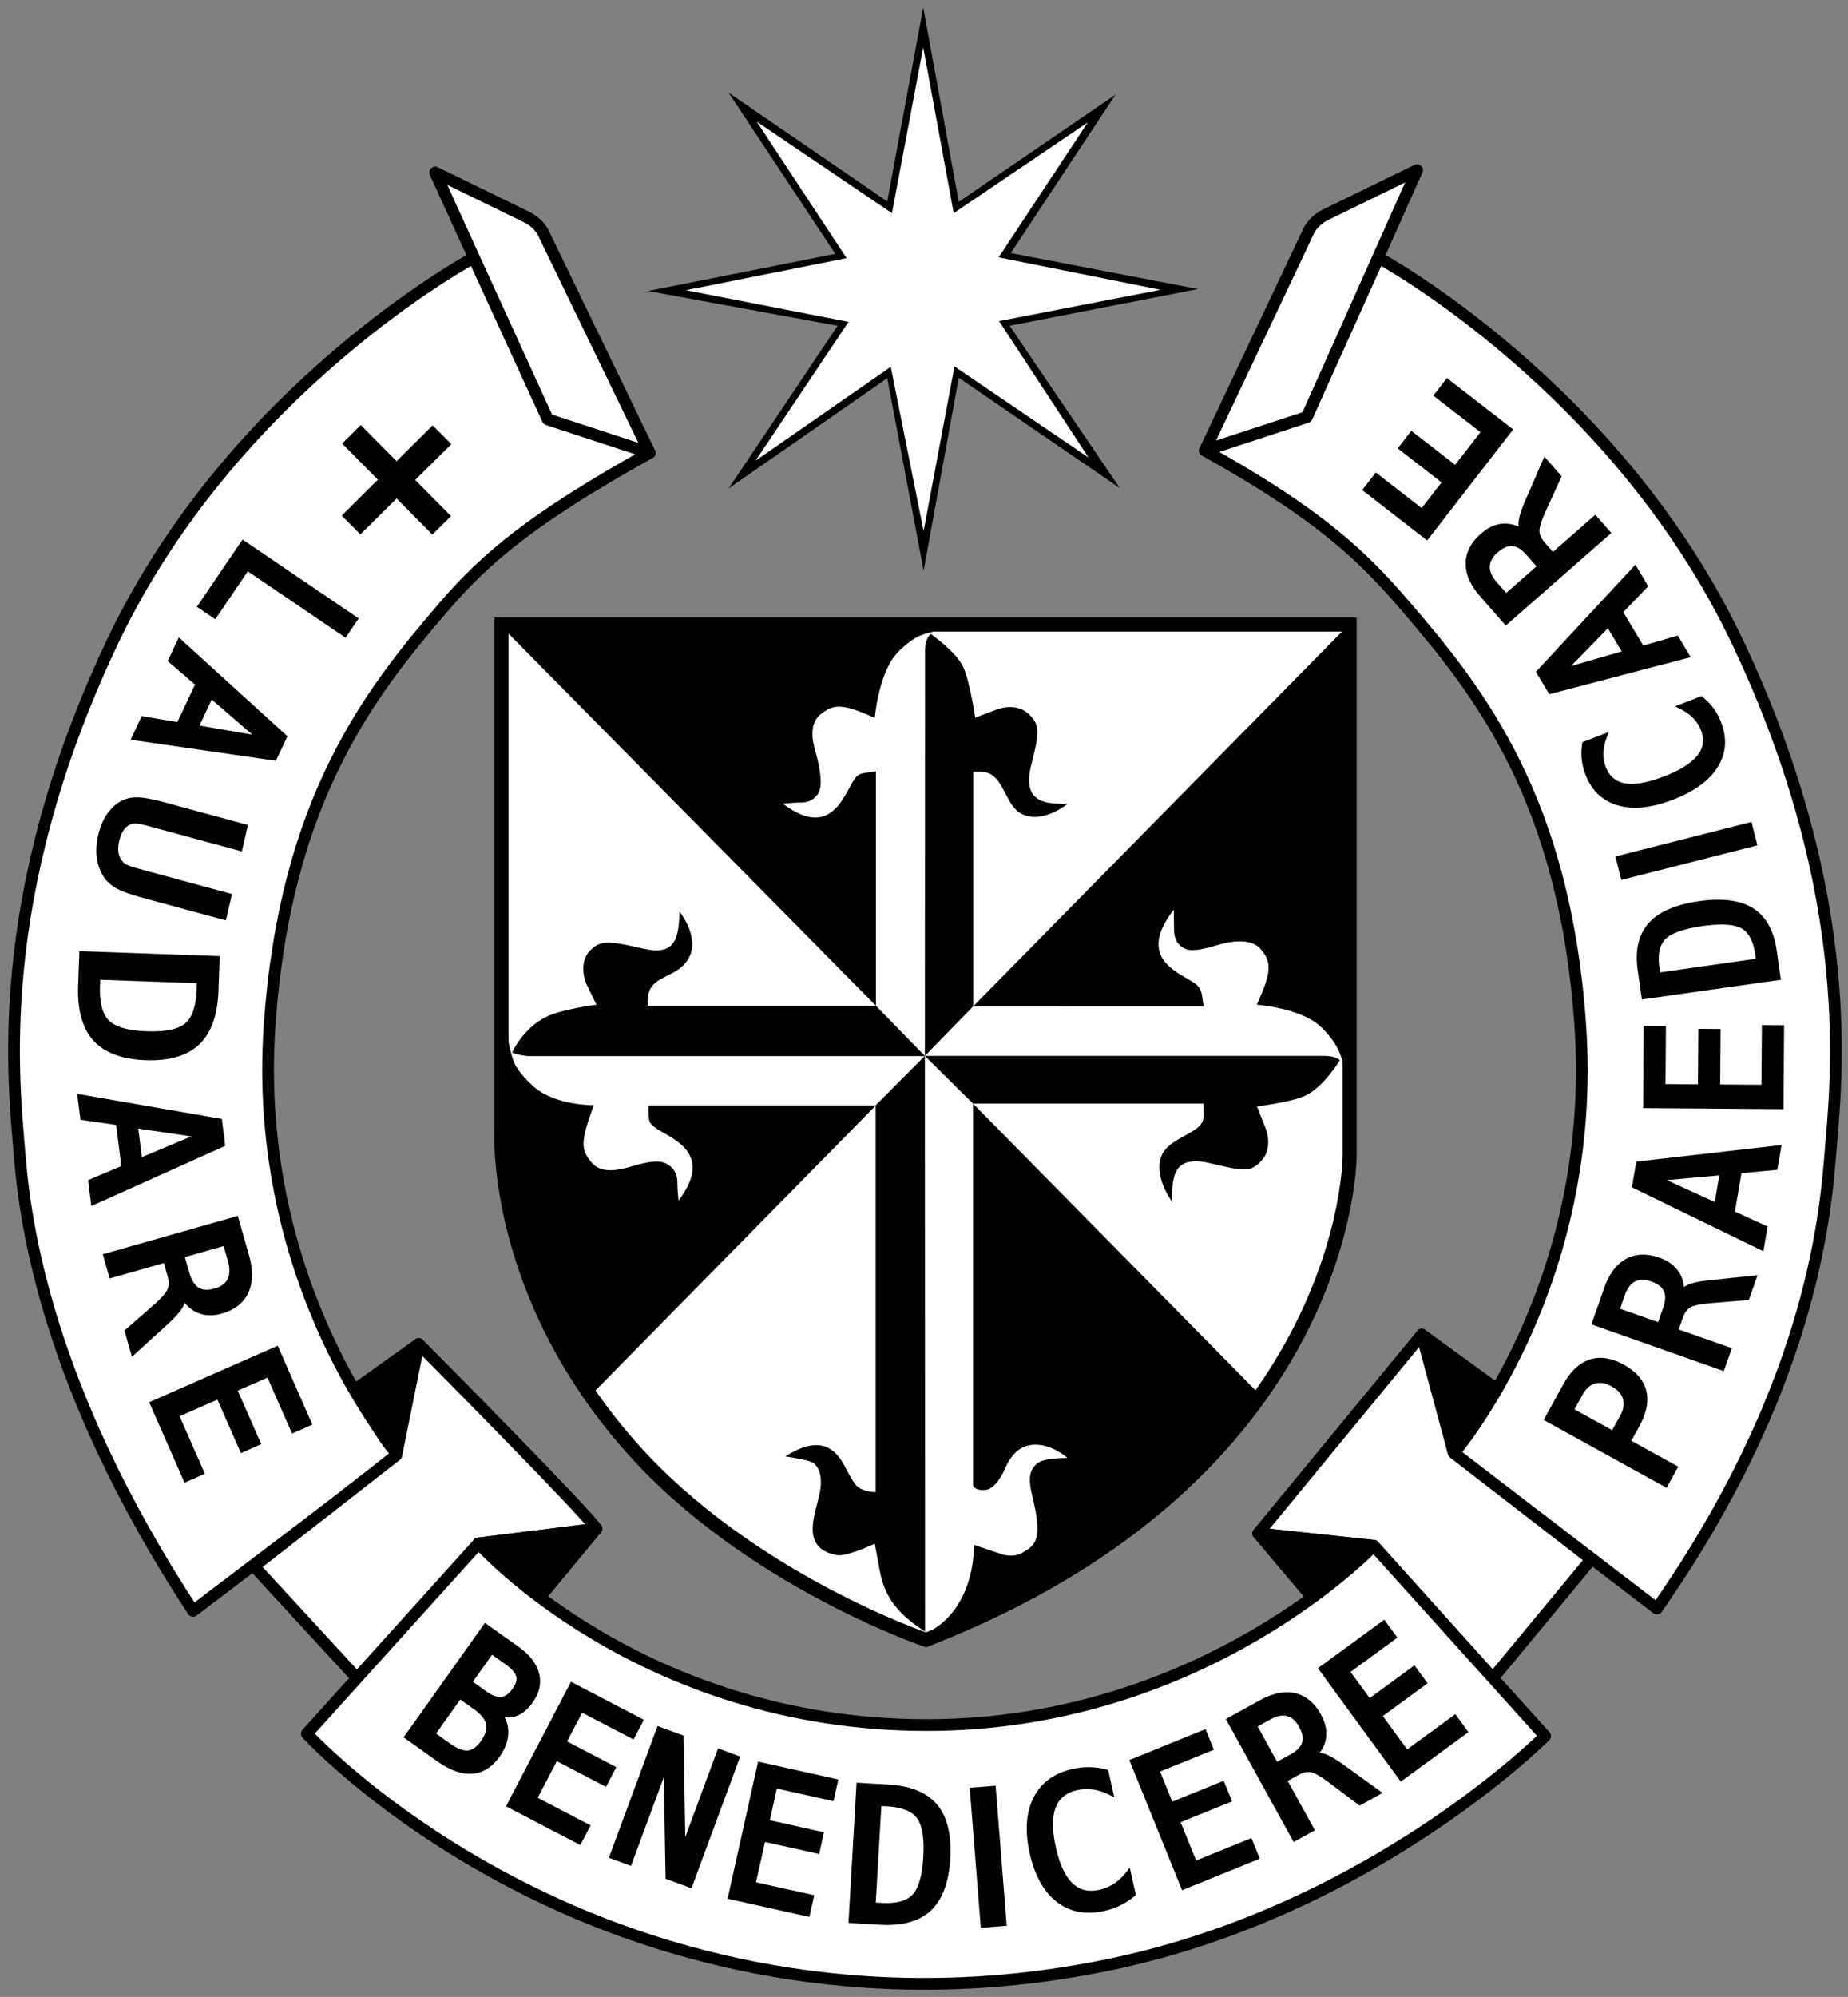 <svg xmlns="http://www.w3.org/2000/svg" xmlns:v="https://vecta.io/nano" width="788" height="851"><rect width="100%" height="100%" fill="#808080" stroke="none"/><style><![CDATA[.B{stroke:#000}.C{stroke-miterlimit:10}.D{stroke-width:5}.E{stroke-linejoin:round}.F{fill:#fff}]]></style><g class="F"><path d="M470.323 201.265l-62.159-42.224-14.313 76.293-15.223-76.112-62.702 43.493 43.13-64.333-75.387-14.679 74.479-14.859-41.68-63.245 62.702 42.405 14.493-76.837 14.141 76.837 62.157-42.043-41.318 62.521 75.023 15.041-74.846 14.498 41.503 63.244z"></path><path stroke-width="6" d="M394.83 698.833C576.166 628.166 575.5 492.5 575.5 492.5V266.167H213.833V482.5s-3.667 68 55.667 134.667c49.879 56.044 125.33 81.666 125.33 81.666z" class="B C"></path></g><path d="M510.83 123.167L431 107.833l44.666-67.5L408.83 86 393.664 3.167l-15.33 82.667-67.67-46.334 45.5 68.667L276.333 124l80.833 14.833-46.5 69.333 67.666-47 15.5 82 15-82.167 68.668 47-47-69.167 80.33-15.665zM464.164 195L407 156.167l-13.17 70.167-14-70-57.665 40 39.666-59.167-69.331-13.5L361 110l-38.334-58.167 57.668 39 13.332-70.667 13 70.667 57.166-38.667-38 57.5 69 13.833L426 136.833 464.164 195z"></path><g class="B C D E F"><path d="M513.75 192L558 98.5s1.75-4.25 7.25-7l39-19-47 105.25-43.5 14.25z"></path><path d="M587.834 109.833s101.666 55 153.332 164.333 41.668 187.666 39.334 217.333-9.666 102.001-74 194.001l-86.666-66.334s61.741-70.808 54-182.333c-6.666-96-42.848-141.707-74.334-178.333-17.688-20.572-35.666-38.667-85.75-66.5l43.5-14.25 30.584-67.917z"></path></g><path d="M619.834 619.167L606.25 568.75l32 23.25s-11.582 19.834-18.416 27.167z" class="B C D E"></path><path d="M606.25 568.75L536.5 653.5l49.25 5.25 50.75 56.5 42-50.75-58.666-45.333-13.584-50.417z" class="B C D E F"></path><path d="M536.5 653.5l23 27.25s19.625-14.5 26.25-22l-49.25-5.25z" class="B C D E"></path><g class="F B C D E"><path d="M277.058 193l-45.25-93.5s-1.75-4.25-7.25-7l-39-19 48 105.25 43.5 14.25z"></path><path d="M233.558 178.751l-31.584-68.918s-102.666 55-154.333 164.333S5.973 461.833 8.307 491.5s11.666 100.001 74 195.001L170 620s-62.771-71.641-55.026-183.166c6.666-96 42.845-141.707 74.333-178.333 17.688-20.572 37.666-37.667 87.751-65.5l-43.5-14.25z"></path></g><path d="M168.974 619.167l9.584-46.417-27 19.25s10.582 19.834 17.416 27.167z" class="B C D E"></path><path d="M178.558 572.75s72 72.5 75.75 78.75l-50.25 6.25-51.75 57.5-44-47.75 60.666-47.333 9.584-47.417z" class="B C D E F"></path><path d="M254.308 651.5l-23.75 28.75s-14.558-8.75-26.5-22.5l50.25-6.25z" class="B C D E"></path><path d="M204.058 657.75s68.771 77.417 191.108 77.417c118.332 0 190.582-76.417 190.582-76.417l73.084 81.083s-73.451 74.012-185.334 97.334c-110.332 23-195.563-7.408-234.666-25-69.833-31.417-108-73.334-108-73.334l73.226-81.083z" class="B C D E F"></path><path d="M373 305.958c-13.875-6.313-17.625-6.021-23.188-1.458S347 317.688 348 321.375s3.313 12.938.875 16.75-5.938 3.875-8 3.875-7.045.5-7.045.5c22 16.667 26.729-6.75 31.354-11.5.596-.612 1.375-1.375 4.125-1.688 1.462-.166 4.188-.646 4.188-.646v99.963L214.666 267.833h200.665s-17-.577-24.915 4c-2.981 1.724-6.729 4.861-9.169 8.042-6.713 8.751-8.247 26.083-8.247 26.083zm42 22.959v99.918l-20.625 21.154.063-173.156s0-4.901 2.5-6.651c0 0 10.813 7.667 13.729 13.917s5.169 21.75 5.169 21.75l9.165-3.5s7.919-3.166 13.334 1.667 4.831 8.166 1.331 22.333 3.999 16.584 15.585 16.167c0 0-10.048 8.416-18.916 4.667-8.084-3.417-7.836-16.75-16.584-18.167-1.177-.19-4.751-.099-4.751-.099z"></path><path d="M535.916 428.167c6.313-13.875 6.396-17.937 1.834-23.5s-14.396-3.083-18.084-2.083-11.354 3.771-15.166 1.333-3.875-5.938-3.875-8-.125-8.25-.125-8.25c-17.42 22.333 5.165 27.542 9.916 32.167.61.596 1.875 2.051 2.188 4.801.166 1.461.646 4.188.646 4.188l-98.25.012 159.986-162.46v204.281s-.412-16.655-4.986-24.572c-1.726-2.981-4.272-6.232-7.25-8.917-8.5-7.666-26.834-9-26.834-9zm-22.666 42.155h-98.334l-20.541-20.333h169.528s5.431-.239 7.431 1.845c0 0-7.084 11.75-15.084 15.25-6.318 2.765-20.25 4.417-20.25 4.417l3.75 9.582s3.166 7.918-1.666 13.334-7.719 4.691-21.918 1.333c-15.5-3.666-16.666 5-16.25 16.584 0 0-8.331-11.047-4.582-19.917 3.413-8.084 17.814-9.416 17.814-16.345.003-1.188.102-5.75.102-5.75zM253.167 471c-5.667 15.667-5.563 18.771-1 24.333s13.188 2.813 16.875 1.813 10.938-3.392 14.958-1.313c4.833 2.5 4.833 6.73 4.833 8.793s.5 7.041.5 7.041c16.663-22-6.083-27.209-10.833-31.834-.611-.596-1.563-.896-1.875-3.646-.166-1.462-.063-5.063-.063-5.063h96.871L252 594.5c-33-47-37.988-98.5-37.988-98.5v-76.596s1.423 27 6 34.917c1.724 2.979 4.976 6.585 8.041 9.167 9.114 7.679 25.114 7.512 25.114 7.512zm23.021-42.371h97.311l20.939 21.442H225.012s-4.845-.571-6.651-1.5c0 0 4.476-10.154 14.226-15.071 6.955-3.508 21.75-5.333 21.75-5.333L250 419.25s-3.583-8.334 1.25-13.75 9.088-4.332 23.333-1.167c13.5 3 14.833-4.5 15.167-15.833 0 0 8.356 10.251 4.333 19-4.333 9.417-16 7.583-17.667 16.5-.217 1.167-.228 4.629-.228 4.629z"></path><path d="M394.375 449.989l-21.011 21.066v164.829s-5.963-.007-8.554-3.196c-.813-1-2.721-4.18-4.194-7.066-3.555-6.973-9.791-15.186-25.74-4.934 0 0 10.313 1.438 12 2.813s4.625 4.938 2.313 14.375-7.188 22.188 7.813 24.874c4.006.718 16-4.875 16-4.875l1.625 8.75c1.533 8.844 3.563 18.438 19.813 28.625l-.065-245.261zM537.75 594.917S501.997 656.5 394.834 698.833v-2.916s19.58-6.666 20.58-37.5l11.5 3.833s4.749 1.917 8.916-.5 7.584-4.166 6.25-14.583-6.08-18.729.42-23.667c3.056-2.321 12.666-2.167 12.666-2.167s-7-6.5-15.25-5.583-11.084 9.751-12.084 11.667-3.605 6.504-6.75 7.333c-1.896.5-5.499.359-6.166-1.808v-162.62L537.75 594.917zM247.457 786.302l-31.688-16.54 27.698-53.068 31.079 16.222-4.384 8.398-21.941-11.451-6.4 12.264 20.978 10.95-4.384 8.399-20.978-10.95-8.146 15.607 22.55 11.769zm97.681 30.613l-34.893-7.769 13.011-58.432 34.219 7.62-2.061 9.248-24.154-5.38-3.007 13.504 23.098 5.144-2.061 9.248-23.096-5.144-3.828 17.185 24.832 5.529zm79.401-55.908l4.729 59.681-11.046.875-4.729-59.681zm39.779 54.123c-5.195 0-9.854-1.591-13.845-4.729-5.495-4.317-9.339-11.29-11.427-20.719-2.075-9.378-1.519-17.317 1.657-23.597 3.229-6.382 8.845-10.498 16.688-12.235 2.291-.507 4.553-.765 6.724-.765l.515.005a30.67 30.67 0 0 1 7.021.969l.895.229 2.566 11.606-2.78-1.335c-2.104-1.011-4.295-1.666-6.513-1.948-2.205-.277-4.368-.188-6.428.267-4.652 1.03-7.661 3.415-9.197 7.292-1.596 4.025-1.589 9.76.022 17.038 1.604 7.254 4.015 12.439 7.162 15.42 3.032 2.871 6.767 3.758 11.412 2.727a18.84 18.84 0 0 0 5.995-2.482c1.876-1.188 3.565-2.7 5.021-4.496l1.959-2.417 2.573 11.634-.712.584a30.54 30.54 0 0 1-5.955 3.841c-2.098 1.023-4.411 1.819-6.884 2.367-2.235.493-4.412.744-6.469.744zm39.736-9.592l-22.497-55.475 32.487-13.174 3.563 8.78-22.937 9.301 5.2 12.819 21.928-8.893 3.563 8.781-21.929 8.892 6.612 16.315 23.574-9.559 3.562 8.78zm93.252-46.276l-35.338-48.323 28.297-20.694 5.594 7.649-19.976 14.609 8.166 11.166 19.1-13.969 5.591 7.649-19.098 13.968 10.389 14.21 20.534-15.015 5.591 7.648zM306.182 745.08l-13.976 37.825-.759-43.27-11.058-4.086-20.747 56.15 9.432 3.486 13.976-37.825.759 43.271 11.058 4.086 20.748-56.151zM192.45 189.288l-7.957-8.025-15.394 15.265-15.263-15.395-7.957 7.888 15.265 15.395-15.429 15.298 7.956 8.026 15.43-15.3 15.264 15.395 7.956-7.888-15.265-15.395zM83.952 258.596l7.837 5.323 13.886-20.443 41.681 28.313 5.595-8.238-49.517-33.637zm-7.701 13.05l-4.749 10.064 11.645 10.042-7.527 15.958-15.188-2.533-4.746 10.059 61.957 8.971 4.93-10.445-46.322-42.116zm8.799 37.563l5.237-11.101 17.29 14.943-22.527-3.842zm-41.877 62.657c1.247 2.546 3.113 4.624 5.545 6.177 2.347 1.496 6.324 2.994 12.159 4.577l35.442 9.612 2.6-11.229-38.916-10.555c-2.587-.701-4.42-1.279-5.449-1.719-1.119-.477-1.661-.909-1.95-1.222-1.035-1.055-1.686-2.291-1.992-3.78-.313-1.543-.232-3.372.243-5.434.474-2.037 1.196-3.686 2.151-4.9.915-1.163 2.019-1.911 3.438-2.307.495-.162 1.268-.187 2.227-.065 1.114.142 3.001.572 5.609 1.281l38.844 10.534 2.606-11.27-35.441-9.612c-5.771-1.564-9.931-2.269-12.684-2.139-2.875.127-5.437.997-7.627 2.596-2.019 1.505-3.723 3.406-5.064 5.653-1.322 2.212-2.342 4.834-3.026 7.797-.69 2.986-.938 5.832-.736 8.459.205 2.669.884 5.205 2.021 7.546zm20.44 225.701l15.077 34.301 8.674-3.812-10.774-24.512 16.118-7.084 10.022 22.803 8.674-3.813-10.023-22.803 12.666-5.566 10.482 23.849 8.674-3.813-14.786-33.638zm635.362 10.319c3.099-5.617 4.109-10.727 3.008-15.187-1.115-4.503-4.354-8.264-9.625-11.17-5.219-2.879-10.132-3.602-14.539-2.144-4.378 1.448-8.163 5.021-11.25 10.617l-8.345 15.126 52.415 28.92 4.979-9.024-20.009-11.039 3.366-6.099zm-27.61-7.278l3.365-6.102c1.457-2.642 3.219-4.234 5.385-4.871 2.149-.63 4.521-.223 7.104 1.203 2.617 1.444 4.189 3.208 4.813 5.396s.226 4.525-1.222 7.146l-3.365 6.102-16.08-8.874zm48.564-53.161a11.95 11.95 0 0 0-1.937 1.08c-.132-2.212-.758-4.248-1.873-6.085-1.771-2.912-4.627-5.08-8.488-6.439-5.414-1.912-10.257-1.737-14.328.503-4.021 2.216-7.123 6.345-9.215 12.271l-5.504 15.609 56.45 19.916 3.438-9.755-22.662-7.996 1.825-5.172c.675-1.914 1.678-3.299 2.982-4.114.958-.604 3.203-1.414 8.444-1.873l16.65-1.376 3.723-10.554-19.447 1.998c-4.83.481-8.121 1.132-10.058 1.987zm-29.116 10.283l2.065-5.854c1.017-2.886 2.485-4.83 4.366-5.783s4.13-.948 6.823.004c2.794.982 4.619 2.382 5.428 4.15.813 1.787.709 4.166-.316 7.071l-2.161 6.126-16.205-5.714zm5.041-51.745l56.07 27.251 1.808-10.563-13.943-6.351 2.802-16.379 15.274-1.426 1.807-10.557-61.941 7.063-1.877 10.962zm37.27-5.087l-1.941 11.352-20.457-9.342 22.398-2.01zm18.157-64.037l-.186 25.436-17.605-.131.173-23.662-9.472-.069-.175 23.662-13.834-.104.183-24.747-9.475-.069-.258 35.056 59.86.442.265-35.744zm-26.835-52.809c-9.969 1.416-17.178 4.551-21.429 9.321-4.314 4.843-5.884 11.652-4.664 20.238l1.753 12.341 59.271-8.417-1.755-12.341c-1.22-8.586-4.614-14.689-10.094-18.141-5.401-3.403-13.147-4.41-23.082-3.001zm-16.564 30.346l-.277-1.954c-.796-5.598.045-9.695 2.5-12.178 2.564-2.596 7.896-4.485 15.847-5.614 2.994-.425 5.697-.641 8.033-.641 3.775 0 6.684.556 8.636 1.653 3.054 1.714 5.001 5.41 5.794 10.985l.276 1.953-40.809 5.796zm41.505-54.128l-58.03 14.728-2.536-9.993 58.03-14.728zm-32.15-57.738c1.916.998 3.582 2.251 4.954 3.726 1.355 1.459 2.396 3.108 3.09 4.901 1.527 3.947 1.09 7.411-1.339 10.592-2.562 3.357-7.385 6.424-14.335 9.114-6.961 2.695-12.627 3.68-16.771 2.927-3.938-.716-6.596-2.982-8.122-6.929-.678-1.748-1.013-3.65-.995-5.656.016-2.026.396-4.095 1.137-6.148l1.112-3.093-11.236 4.35-.124.87c-.316 2.218-.357 4.422-.126 6.552s.776 4.306 1.611 6.463c2.649 6.847 7.385 11.252 14.068 13.091 2.228.612 4.626.922 7.135.922 4.834 0 10.268-1.155 16.15-3.433 8.979-3.476 15.351-8.118 18.937-13.796 3.677-5.825 4.188-12.272 1.521-19.165-.836-2.158-1.897-4.13-3.161-5.863-1.258-1.727-2.772-3.328-4.506-4.758l-.677-.56L714.294 301l2.943 1.532zm3.69-22.473l-5.499-9.197-14.722 4.252-8.527-14.261 10.671-11.021-5.497-9.193-42.438 45.668 5.706 9.54 60.306-15.788zm-51.02 3.777l15.701-16.1 5.91 9.882-21.611 6.218zm10.351-64.476l-18.069 15.842-3.615-4.124c-1.338-1.525-2.053-3.078-2.126-4.616-.054-1.13.337-3.486 2.504-8.281l6.955-15.191-7.379-8.414-7.782 17.934c-1.945 4.455-2.99 7.643-3.191 9.745-.072.749-.074 1.489-.008 2.218-1.992-.968-4.069-1.421-6.225-1.347-3.405.117-6.692 1.544-9.771 4.244-4.326 3.792-6.539 8.077-6.579 12.739-.039 4.593 2.042 9.318 6.186 14.044l10.912 12.445 45.011-39.461-6.823-7.777zm-35.374 13.365c1.959.165 3.979 1.423 6.012 3.738l4.283 4.885-12.922 11.329-4.094-4.667c-2.016-2.298-2.991-4.532-2.901-6.638s1.184-4.053 3.346-5.948c2.057-1.803 4.014-2.717 5.82-2.717a4.98 4.98 0 0 1 .456.018zm-27.9-71.616l-5.805 7.489 20.103 15.582-10.785 13.915-18.701-14.496-5.806 7.488 18.705 14.496-8.475 10.935-19.563-15.161-5.802 7.489 27.709 21.477 36.672-47.315zM399.627 769.108c-4.307-5.174-11.3-8.07-20.79-8.616l-13.598-.783-3.44 59.762 13.596.781c1.002.059 1.993.088 2.943.088 8.052 0 14.342-2.101 18.694-6.241 4.843-4.604 7.59-12.021 8.166-22.054.583-10.079-1.293-17.797-5.571-22.937zm-5.929 22.276c-.456 7.912-2.009 13.316-4.614 16.064-2.54 2.675-7.046 3.843-13.314 3.487l-2.336-.135 2.37-41.146 2.337.134c6.318.363 10.639 2.043 12.842 4.99 2.261 3.029 3.175 8.616 2.715 16.606zm-163.844-78.336c-1.066-4.114-4.031-7.922-8.809-11.318l-14.258-10.135-34.686 48.794 14.257 10.137c5.038 3.579 9.729 5.396 13.938 5.396.336 0 .668-.011.999-.034 4.587-.313 8.559-2.788 11.805-7.354 2.538-3.571 3.76-7.225 3.629-10.854-.075-2.091-.592-4.05-1.541-5.857 1.526.194 3.008.084 4.416-.33 2.771-.813 5.293-2.8 7.498-5.902 2.919-4.112 3.845-8.328 2.752-12.543zm-24.745 28.868c-1.8 2.533-3.684 3.909-5.598 4.091-.153.017-.308.021-.467.021h0c-1.937 0-4.384-1.044-7.282-3.104l-5.825-4.142 10.332-14.535 5.826 4.141c2.972 2.112 4.714 4.268 5.175 6.399.449 2.081-.278 4.48-2.161 7.129zm13.532-22.345c-1.574 2.214-3.215 3.433-4.876 3.624-.169.02-.341.027-.517.027-1.632 0-3.621-.824-5.915-2.456l-5.707-4.058 8.19-11.522 5.707 4.058c2.607 1.854 4.15 3.597 4.586 5.182.407 1.471-.087 3.203-1.468 5.145zm355.058 33.064c-3.934-2.854-6.824-4.556-8.835-5.204-.714-.229-1.438-.391-2.164-.482 1.371-1.738 2.257-3.676 2.646-5.789.612-3.35-.077-6.867-2.058-10.456-2.78-5.037-6.494-8.116-11.035-9.152-4.473-1.017-9.542.004-15.043 3.04l-14.492 7.998L551.639 785l9.057-4.998-11.608-21.04 4.802-2.649c1.778-.981 3.447-1.346 4.963-1.089 1.115.189 3.332 1.076 7.553 4.219l13.354 10.043 9.795-5.408-15.856-11.443zm-18.491-10.05c-.582 1.879-2.242 3.585-4.937 5.074l-5.688 3.139-8.304-15.046 5.436-2.997c2.676-1.48 5.058-1.96 7.105-1.417 2.041.539 3.707 2.023 5.096 4.54 1.432 2.593 1.866 4.85 1.292 6.707zM32.915 466.152l1.39 11.041 15.213 2.229 2.204 17.507-14.176 6.006 1.39 11.036 57.104-25.655-1.441-11.461-61.684-10.703zm27.572 26.985l-1.531-12.178 22.605 3.34-21.074 8.838zm45.663 41.695l-4.738-16.682-57.584 16.36 2.932 10.322 23.117-6.567 1.599 5.628c.592 2.084.596 3.905.013 5.41-.425 1.093-1.769 3.136-5.75 6.647l-12.674 11.07 3.183 11.192 14.622-13.311c3.64-3.297 5.926-5.814 6.986-7.7.37-.655.675-1.334.915-2.034 1.404 1.815 3.104 3.19 5.081 4.107 3.157 1.461 6.779 1.638 10.729.517 5.547-1.577 9.365-4.593 11.352-8.964 1.942-4.282 2.015-9.664.217-15.995zm-9.094 10.227c-.961 1.94-2.766 3.266-5.515 4.047-2.854.812-5.116.693-6.833-.362-1.742-1.075-3.079-3.219-3.976-6.37l-1.891-6.654 16.53-4.696 1.808 6.36c.893 3.127.85 5.711-.123 7.675zM33.852 405.326l-.524 14.764c-.369 10.336 1.82 18.199 6.51 23.368 4.699 5.181 12.186 7.989 22.253 8.349a59.45 59.45 0 0 0 2.091.038c9.083 0 16.079-2.276 20.794-6.771 5.06-4.82 7.812-12.507 8.178-22.848l.527-14.762-59.829-2.138zm49.991 16.392c-.25 6.999-1.869 11.827-4.811 14.352-2.977 2.549-8.558 3.707-16.505 3.418-7.896-.282-13.312-1.831-16.1-4.604-2.757-2.741-4.029-7.666-3.78-14.637l.099-2.703 41.192 1.472-.095 2.702z"></path></svg>